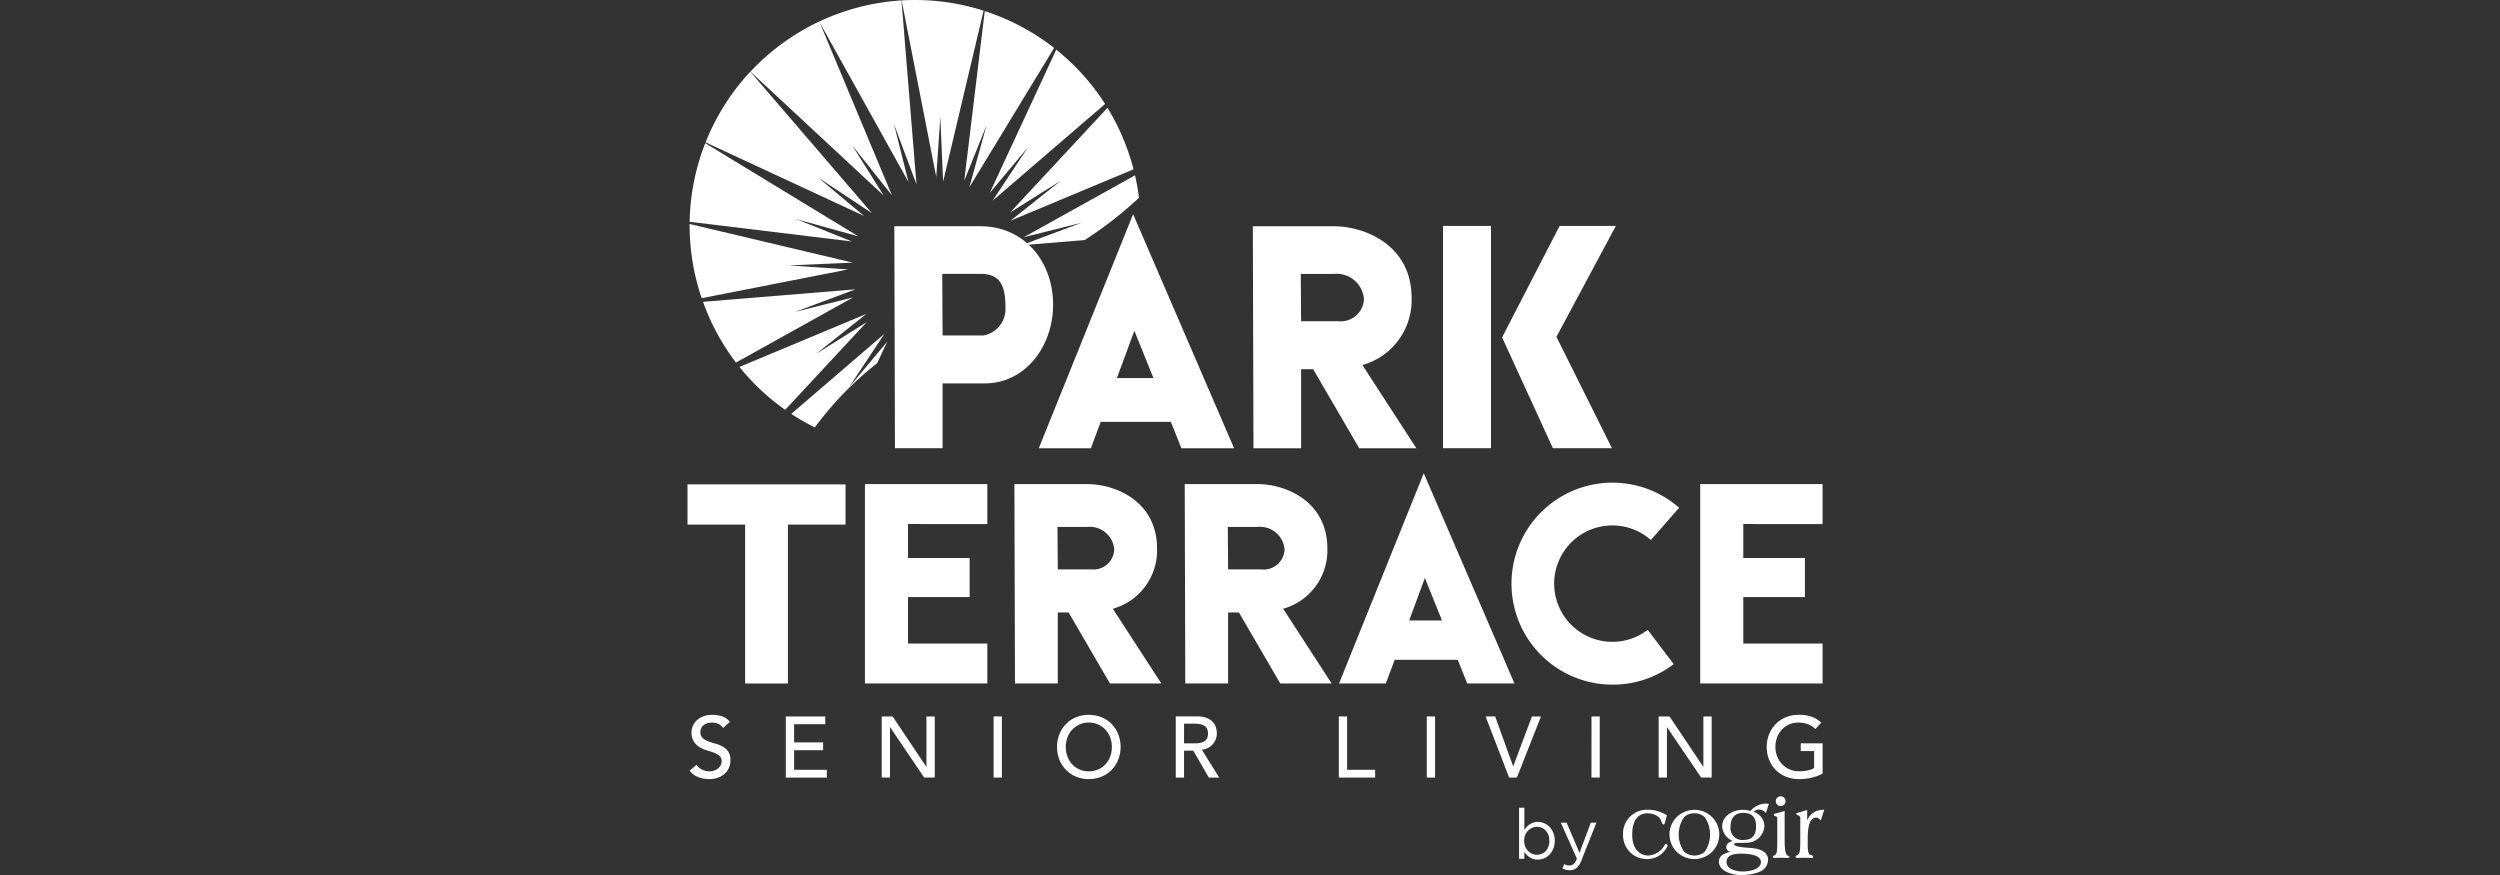 <?xml version="1.0" encoding="UTF-8"?> <svg xmlns="http://www.w3.org/2000/svg" xmlns:xlink="http://www.w3.org/1999/xlink" width="200" height="70" viewBox="0 0 200 70"><rect x="0" y="0" width="200" height="70" fill="#333333" stroke="none"/><defs><clipPath id="clip-ParkTerrace_200x70_bycogir"><rect width="200" height="70"></rect></clipPath></defs><g id="ParkTerrace_200x70_bycogir" clip-path="url(#clip-ParkTerrace_200x70_bycogir)"><g id="Group_11" data-name="Group 11" transform="translate(36.859)"><g id="park_terrace_logo" data-name="park terrace logo" transform="translate(18.141 0)"><g id="Group_5" data-name="Group 5" transform="translate(0.17 0)"><g id="Group_4" data-name="Group 4" transform="translate(0 0)"><path id="Path_23" data-name="Path 23" d="M717.383,125.139l-2.838,4.286,9-7.738a17.916,17.916,0,0,0-3.907-4.347L714.32,128.8l3.063-3.66Z" transform="translate(-690.308 -113.368)" fill="#fff"></path><path id="Path_24" data-name="Path 24" d="M770.481,254.72l-7.781,8.369,4.044-2.535-4.024,3.2,9.843-4.113a18.182,18.182,0,0,0-2.084-4.92Z" transform="translate(-737.051 -246.097)" fill="#fff"></path><path id="Path_25" data-name="Path 25" d="M655.842,35.33l-1.375,4.953,6.782-11.145A18.132,18.132,0,0,0,655.7,26.19L654.06,39.758Z" transform="translate(-632.089 -25.303)" fill="#fff"></path><path id="Path_26" data-name="Path 26" d="M509.174,9.392l.223,5.136L512.636.852A17.99,17.99,0,0,0,506.08.031l2.767,14.123.326-4.762Z" transform="translate(-489.118 0.002)" fill="#fff"></path><path id="Path_27" data-name="Path 27" d="M13.608,344.432l4.953,1.375L6.31,338.35a18.046,18.046,0,0,0-1.25,6.29l12.976,1.573-4.428-1.782Z" transform="translate(-5.059 -326.896)" fill="#fff"></path><path id="Path_28" data-name="Path 28" d="M128.854,744.939l4.024-3.2-10.158,4.244a17.978,17.978,0,0,0,3.66,3.432L132.9,742.4Z" transform="translate(-118.735 -716.63)" fill="#fff"></path><path id="Path_29" data-name="Path 29" d="M51.748,177.851l4.286,2.838L46.306,169.37a18.1,18.1,0,0,0-3.576,5.655l12.679,5.889-3.66-3.063Z" transform="translate(-41.453 -163.636)" fill="#fff"></path><path id="Path_30" data-name="Path 30" d="M43.949,685.539l4.815-1.8-12.2,1c.026.071.05.142.077.213A18.034,18.034,0,0,0,39.2,689.6l9.379-5.217Z" transform="translate(-35.492 -660.594)" fill="#fff"></path><path id="Path_31" data-name="Path 31" d="M12.933,532.634l5.136-.223L5.017,529.32a17.973,17.973,0,0,0,.965,5.936l11.713-2.3-4.762-.326Z" transform="translate(-5.016 -511.401)" fill="#fff"></path><path id="Path_32" data-name="Path 32" d="M156.594,12.571l3.2,4.023-5.77-13.81,7.1,12.755-1.161-4.63,1.8,4.815-1.2-14.715a18.09,18.09,0,0,0-12.083,5.7l10.659,9.909-2.535-4.044Z" transform="translate(-143.614 -0.976)" fill="#fff"></path></g><path id="Path_33" data-name="Path 33" d="M247.333,795.9a26.554,26.554,0,0,1,4.567-4.586l.8-1.715-3.063,3.66,2.838-4.286-7.451,6.4a18.132,18.132,0,0,0,1.886,1.082Q247.116,796.173,247.333,795.9Z" transform="translate(-236.895 -762.262)" fill="#fff"></path><path id="Path_34" data-name="Path 34" d="M794.073,419.548a30.59,30.59,0,0,0,4.346-3.386,18.048,18.048,0,0,0-.317-1.792l-8.906,4.954,4.63-1.161-4.815,1.8Z" transform="translate(-762.47 -400.343)" fill="#fff"></path></g><path id="Path_35" data-name="Path 35" d="M501.471,541c0,3.353-2.236,6.3-5.462,6.3h-3.378v5.182h-3.81l-.051-17.757h6.859c3.607,0,5.843,2.9,5.843,6.275Zm-3.811.229c0-1.753-.407-2.693-2.007-2.693h-3.048l.025,4.928h3.277A2.146,2.146,0,0,0,497.661,541.233Z" transform="translate(-472.224 -516.628)" fill="#fff"></path><path id="Path_36" data-name="Path 36" d="M845.833,524.942h-4.217l-.838-2.108h-5.614l-.787,2.108H830.21l7.545-18.722,8.078,18.722Zm-6.452-5.614-1.524-3.785-1.4,3.785h2.921Z" transform="translate(-802.106 -489.083)" fill="#fff"></path><path id="Path_37" data-name="Path 37" d="M1349.072,552.487H1344.5l-3.683-6.325h-.965v6.325h-3.81l-.051-17.757h6.478c2.515,0,6.224,1.524,6.224,5.741a5.394,5.394,0,0,1-3.937,5.36Zm-4.191-11.939a2.2,2.2,0,0,0-2.413-2.007h-2.642l.025,3.785h2.972A1.862,1.862,0,0,0,1344.881,540.547Z" transform="translate(-1290.764 -516.628)" fill="#fff"></path><path id="Path_38" data-name="Path 38" d="M1785.49,551.762V533.98h3.836v17.782Zm9.069-8.916,4.445,8.916h-4.725l-4.065-8.866,4.6-8.917h4.5l-4.75,8.866Z" transform="translate(-1725.047 -515.904)" fill="#fff"></path><g id="Group_6" data-name="Group 6" transform="translate(0 37.86)"><path id="Path_39" data-name="Path 39" d="M12.643,1144.69v3.218H8.033v12.711H4.61v-12.711H0v-3.218Z" transform="translate(0 -1143.8)" fill="#fff"></path><path id="Path_40" data-name="Path 40" d="M422.766,1147.205v2.716h4.93v3.126h-4.93v3.72h6.344v3.195h-9.79V1144.01h9.79v3.2Z" transform="translate(-405.125 -1143.143)" fill="#fff"></path><path id="Path_41" data-name="Path 41" d="M784.333,1159.962h-4.108l-3.309-5.682h-.867v5.682h-3.423l-.046-15.952h5.82c2.259,0,5.591,1.369,5.591,5.158a4.845,4.845,0,0,1-3.537,4.815l3.88,5.979Zm-3.766-10.726a1.973,1.973,0,0,0-2.168-1.8h-2.373l.023,3.4h2.67a1.673,1.673,0,0,0,1.849-1.6Z" transform="translate(-746.427 -1143.143)" fill="#fff"></path><path id="Path_42" data-name="Path 42" d="M1186.793,1159.962h-4.108l-3.309-5.682h-.867v5.682h-3.423l-.046-15.952h5.82c2.259,0,5.591,1.369,5.591,5.158a4.845,4.845,0,0,1-3.537,4.815l3.879,5.979Zm-3.765-10.726a1.973,1.973,0,0,0-2.168-1.8h-2.373l.023,3.4h2.67a1.673,1.673,0,0,0,1.849-1.6Z" transform="translate(-1135.262 -1143.143)" fill="#fff"></path><path id="Path_43" data-name="Path 43" d="M1553.785,1135.209H1550l-.753-1.894H1544.2l-.708,1.894h-3.743l6.778-16.82,7.257,16.82Zm-5.8-5.043-1.369-3.4-1.255,3.4Z" transform="translate(-1487.626 -1118.39)" fill="#fff"></path><path id="Path_44" data-name="Path 44" d="M1958.526,1152.416l2.077,2.739a7.977,7.977,0,0,1-4.884,1.643,8.079,8.079,0,1,1,5.318-14.15l-2.259,2.579a4.656,4.656,0,1,0-.251,7.188Z" transform="translate(-1881.708 -1139.887)" fill="#fff"></path><path id="Path_45" data-name="Path 45" d="M2396.706,1147.205v2.716h4.93v3.126h-4.93v3.72h6.344v3.195h-9.79V1144.01h9.79v3.2Z" transform="translate(-2312.243 -1143.143)" fill="#fff"></path></g><g id="Group_7" data-name="Group 7" transform="translate(0.171 57.19)"><path id="Path_46" data-name="Path 46" d="M5.6,1693.4a1.093,1.093,0,0,0,.459.4,1.374,1.374,0,0,0,.577.128,1.175,1.175,0,0,0,.339-.052,1.028,1.028,0,0,0,.314-.155.847.847,0,0,0,.231-.256.678.678,0,0,0,.09-.352.529.529,0,0,0-.179-.432,1.553,1.553,0,0,0-.445-.248q-.266-.1-.58-.193a2.375,2.375,0,0,1-.58-.259,1.417,1.417,0,0,1-.445-.446,1.385,1.385,0,0,1-.179-.756,1.3,1.3,0,0,1,.387-.9,1.618,1.618,0,0,1,.515-.335,1.913,1.913,0,0,1,.756-.135,2.643,2.643,0,0,1,.766.11,1.318,1.318,0,0,1,.642.449l-.539.49a.9.9,0,0,0-.352-.311,1.117,1.117,0,0,0-.518-.117,1.224,1.224,0,0,0-.459.073.822.822,0,0,0-.293.187.655.655,0,0,0-.155.245.748.748,0,0,0-.045.242.617.617,0,0,0,.179.477,1.4,1.4,0,0,0,.445.27,5.337,5.337,0,0,0,.58.187,2.486,2.486,0,0,1,.58.231,1.355,1.355,0,0,1,.445.4,1.18,1.18,0,0,1,.179.694,1.462,1.462,0,0,1-.135.635,1.408,1.408,0,0,1-.363.477,1.607,1.607,0,0,1-.539.3,2.086,2.086,0,0,1-.663.1,2.408,2.408,0,0,1-.891-.166,1.462,1.462,0,0,1-.67-.511l.546-.469Z" transform="translate(-5.05 -1689.41)" fill="#fff"></path><path id="Path_47" data-name="Path 47" d="M232.33,1693.09h3.156v.622h-2.493v1.457h2.321v.622h-2.321v1.568h2.617v.622h-3.28Z" transform="translate(-224.636 -1692.965)" fill="#fff"></path><path id="Path_48" data-name="Path 48" d="M458.98,1693.09h.87l2.693,4.019h.014v-4.019h.663v4.89h-.843l-2.721-4.019h-.014v4.019h-.663Z" transform="translate(-443.613 -1692.965)" fill="#fff"></path><path id="Path_49" data-name="Path 49" d="M723.38,1693.09h.663v4.89h-.663Z" transform="translate(-699.063 -1692.965)" fill="#fff"></path><path id="Path_50" data-name="Path 50" d="M875.668,1694.577a2.638,2.638,0,0,1-1.029-.2,2.4,2.4,0,0,1-.8-.542,2.5,2.5,0,0,1-.525-.815,2.808,2.808,0,0,1,0-2.031,2.506,2.506,0,0,1,.525-.815,2.393,2.393,0,0,1,.8-.542,2.791,2.791,0,0,1,2.058,0,2.4,2.4,0,0,1,.8.542,2.51,2.51,0,0,1,.525.815,2.808,2.808,0,0,1,0,2.031,2.507,2.507,0,0,1-.525.815,2.392,2.392,0,0,1-.8.542A2.634,2.634,0,0,1,875.668,1694.577Zm0-.622a1.777,1.777,0,0,0,1.34-.573,1.844,1.844,0,0,0,.373-.618,2.243,2.243,0,0,0,0-1.513,1.848,1.848,0,0,0-.373-.618,1.832,1.832,0,0,0-2.68,0,1.845,1.845,0,0,0-.373.618,2.243,2.243,0,0,0,0,1.513,1.833,1.833,0,0,0,.373.618,1.777,1.777,0,0,0,1.34.573Z" transform="translate(-843.734 -1689.439)" fill="#fff"></path><path id="Path_51" data-name="Path 51" d="M1153.84,1693.08h1.72a2.016,2.016,0,0,1,.774.128,1.318,1.318,0,0,1,.48.325,1.107,1.107,0,0,1,.245.442,1.749,1.749,0,0,1,.069.473,1.275,1.275,0,0,1-.321.846,1.362,1.362,0,0,1-.38.3,1.327,1.327,0,0,1-.5.149l1.388,2.231h-.829l-1.243-2.155h-.739v2.155h-.663v-4.89Zm.663,2.155h.87a2.365,2.365,0,0,0,.383-.031,1.021,1.021,0,0,0,.339-.114.627.627,0,0,0,.238-.238.956.956,0,0,0,0-.808.627.627,0,0,0-.238-.238,1.041,1.041,0,0,0-.339-.114,2.369,2.369,0,0,0-.383-.031h-.87v1.574Z" transform="translate(-1114.951 -1692.956)" fill="#fff"></path><path id="Path_52" data-name="Path 52" d="M1539.2,1693.09h.663v4.268h2.244v.622H1539.2v-4.89Z" transform="translate(-1487.266 -1692.965)" fill="#fff"></path><path id="Path_53" data-name="Path 53" d="M1747.09,1693.09h.663v4.89h-.663Z" transform="translate(-1688.118 -1692.965)" fill="#fff"></path><path id="Path_54" data-name="Path 54" d="M1886.03,1693.09h.766l1.436,3.978h.014l1.492-3.978h.725l-1.927,4.89h-.621Z" transform="translate(-1822.355 -1692.965)" fill="#fff"></path><path id="Path_55" data-name="Path 55" d="M2136.34,1693.09H2137v4.89h-.663Z" transform="translate(-2064.191 -1692.965)" fill="#fff"></path><path id="Path_56" data-name="Path 56" d="M2295.06,1693.09h.87l2.693,4.019h.014v-4.019h.663v4.89h-.843l-2.721-4.019h-.014v4.019h-.663Z" transform="translate(-2217.538 -1692.965)" fill="#fff"></path><path id="Path_57" data-name="Path 57" d="M2554.948,1691.708v2.41a2.22,2.22,0,0,1-.407.193,4.378,4.378,0,0,1-.473.142,4.083,4.083,0,0,1-.5.086,4.387,4.387,0,0,1-.473.028,2.807,2.807,0,0,1-1.108-.207,2.377,2.377,0,0,1-1.333-1.378,2.76,2.76,0,0,1-.176-.984,2.68,2.68,0,0,1,.19-1.015,2.507,2.507,0,0,1,.524-.815,2.392,2.392,0,0,1,.8-.542,2.633,2.633,0,0,1,1.029-.2,3.047,3.047,0,0,1,1.1.169,2.034,2.034,0,0,1,.718.466l-.469.5a1.743,1.743,0,0,0-.642-.4,2.219,2.219,0,0,0-.711-.114,1.779,1.779,0,0,0-1.34.573,1.844,1.844,0,0,0-.373.618,2.165,2.165,0,0,0-.131.756,2.059,2.059,0,0,0,.145.77,1.914,1.914,0,0,0,.4.618,1.845,1.845,0,0,0,.6.411,1.883,1.883,0,0,0,.753.149,3.241,3.241,0,0,0,.667-.066,1.865,1.865,0,0,0,.535-.19v-1.361H2553.2v-.622h1.747Z" transform="translate(-2464.311 -1689.429)" fill="#fff"></path></g><g id="Group_10" data-name="Group 10" transform="translate(66.528 63.706)"><g id="Group_8" data-name="Group 8" transform="translate(8.315 1.08)"><path id="Path_58" data-name="Path 58" d="M2212.806,1917.719a1.892,1.892,0,0,1-1.342-.544,1.944,1.944,0,0,1-.564-1.4,1.906,1.906,0,0,1,1.971-2,2.755,2.755,0,0,1,1.517.434l.022.022-.172.622c-.008.031-.028.1-.1.1s-.092-.049-.2-.312l0,0c-.077-.254-.4-.558-1.07-.582-.562,0-1.234.3-1.234,1.723,0,1.221.694,1.654,1.288,1.654a1.612,1.612,0,0,0,1.308-.836c.033-.069.073-.1.119-.1.081,0,.106.118.106.151a.2.2,0,0,1-.035.105,1.8,1.8,0,0,1-1.615.966Zm1.553-1.117Z" transform="translate(-2210.9 -1913.78)" fill="#fff"></path><path id="Path_59" data-name="Path 59" d="M2322.691,1917.719a2.043,2.043,0,0,1-1.375-.541,1.966,1.966,0,0,1,0-2.857,2.018,2.018,0,0,1,2.751,0,1.967,1.967,0,0,1,0,2.857A2.042,2.042,0,0,1,2322.691,1917.719Zm0-3.658a1.125,1.125,0,0,0-.832.313,2.446,2.446,0,0,0,0,2.751,1.262,1.262,0,0,0,1.664,0,2.446,2.446,0,0,0,0-2.751A1.123,1.123,0,0,0,2322.691,1914.061Z" transform="translate(-2316.983 -1913.78)" fill="#fff"></path><path id="Path_60" data-name="Path 60" d="M2566.2,1920.111c-.049,0-.122,0-.206-.006-.108,0-.231-.009-.338-.009-.226,0-.36.006-.448.01l-.095,0c-.106,0-.106-.061-.106-.081,0-.071.073-.1.144-.133.191-.1.209-.334.209-.94v-2.035c0-.075-.038-.1-.123-.141-.021-.01-.042-.021-.064-.034l-.011,0c-.029-.012-.077-.031-.077-.085s.062-.08.085-.086l.781-.221v2.454c0,.961.178,1.1.236,1.119l.016,0c.054.013.129.03.129.1,0,.024-.013.081-.133.081Z" transform="translate(-2553.022 -1916.262)" fill="#fff"></path><path id="Path_61" data-name="Path 61" d="M2620.007,1917.619c-.046,0-.115,0-.195-.005-.113,0-.253-.009-.387-.009s-.275.005-.388.009c-.08,0-.148.005-.2.005-.064,0-.132-.031-.132-.088s.076-.111.141-.139c.183-.1.238-.321.238-.948v-2.021c0-.139-.139-.2-.186-.221s-.135-.043-.135-.107.063-.075.123-.093l.749-.215v.835a1.336,1.336,0,0,1,1.288-.852H2621l-.269.844-.062-.054-.029-.027a.408.408,0,0,0-.289-.141c-.459,0-.673.557-.673,1.751v.425c0,.567.077.8.274.825.142.013.157.1.157.136,0,.088-.08.088-.105.088Z" transform="translate(-2604.905 -1913.77)" fill="#fff"></path></g><g id="Group_9" data-name="Group 9" transform="translate(15.978)"><path id="Path_62" data-name="Path 62" d="M2439.038,1904.982c-.719,0-1.788-.292-1.788-1.1a.687.687,0,0,1,.432-.582,2.037,2.037,0,0,1,.478-.176.406.406,0,0,1-.315-.377c0-.272.279-.43.522-.491a1.344,1.344,0,0,1-.849-1.153c0-.921.958-1.336,1.637-1.336a3,3,0,0,1,.64.085,1.6,1.6,0,0,1,1.392-.572l.069,0-.234.73-.061-.046a.727.727,0,0,0-.511-.219.6.6,0,0,0-.414.184,1.225,1.225,0,0,1,.859,1.17,1.418,1.418,0,0,1-1.436,1.3c-.2.017-.409.016-.609.014h-.148c-.2,0-.222.065-.222.128,0,.084.2.2,1.138.264l.129.01c1.3.076,1.442.672,1.442.924a1.055,1.055,0,0,1-.74,1.013,3.722,3.722,0,0,1-1.415.225Zm-.032-1.707c-1.02,0-1.138.391-1.138.685,0,.6.915.741,1.235.741.922,0,1.517-.3,1.517-.755,0-.584-1.012-.671-1.615-.671Zm.189-3.261c-.649,0-1.007.389-1.007,1.1a.941.941,0,0,0,1.046,1.062c.675,0,.994-.359.994-1.1s-.348-1.062-1.033-1.062Z" transform="translate(-2437.25 -1898.688)" fill="#fff"></path><path id="Path_63" data-name="Path 63" d="M2573.881,1882.646a.389.389,0,1,1,.361-.388A.375.375,0,0,1,2573.881,1882.646Z" transform="translate(-2568.907 -1881.87)" fill="#fff"></path></g><path id="Path_64" data-name="Path 64" d="M1966.762,1913.162a1.216,1.216,0,0,1-.361-.05,1.189,1.189,0,0,1-.295-.134,1.286,1.286,0,0,1-.238-.2,1.746,1.746,0,0,1-.189-.234v.553h-.421v-4.081h.421v1.772a2.256,2.256,0,0,1,.194-.246,1.261,1.261,0,0,1,.238-.2,1.221,1.221,0,0,1,.292-.14,1.14,1.14,0,0,1,.358-.053,1.285,1.285,0,0,1,.495.1,1.315,1.315,0,0,1,.434.293,1.443,1.443,0,0,1,.306.469,1.654,1.654,0,0,1,.115.634v.011a1.649,1.649,0,0,1-.115.632,1.458,1.458,0,0,1-.3.472,1.319,1.319,0,0,1-.432.3,1.263,1.263,0,0,1-.5.1Zm-.076-.386a1,1,0,0,0,.385-.075.9.9,0,0,0,.317-.218,1.06,1.06,0,0,0,.213-.349,1.306,1.306,0,0,0,.079-.469v-.011a1.293,1.293,0,0,0-.079-.464,1.068,1.068,0,0,0-.216-.352.948.948,0,0,0-.7-.3.92.92,0,0,0-.38.081,1.051,1.051,0,0,0-.328.229,1.108,1.108,0,0,0-.229.352,1.162,1.162,0,0,0-.085.45v.011a1.2,1.2,0,0,0,.085.458,1.062,1.062,0,0,0,.229.352,1.078,1.078,0,0,0,.328.227.925.925,0,0,0,.38.081Z" transform="translate(-1965.26 -1908.101)" fill="#fff"></path><path id="Path_65" data-name="Path 65" d="M2064.761,1947.981a1.287,1.287,0,0,1-.317-.036,1.389,1.389,0,0,1-.284-.109l.142-.341a.873.873,0,0,0,.2.081,1,1,0,0,0,.238.025.466.466,0,0,0,.322-.117,1.186,1.186,0,0,0,.257-.425l-1.284-2.879h.464l1.027,2.409.907-2.409h.448l-1.186,2.985a1.588,1.588,0,0,1-.4.632.813.813,0,0,1-.538.185Z" transform="translate(-2060.696 -1942.071)" fill="#fff"></path></g></g></g></g></svg> 
